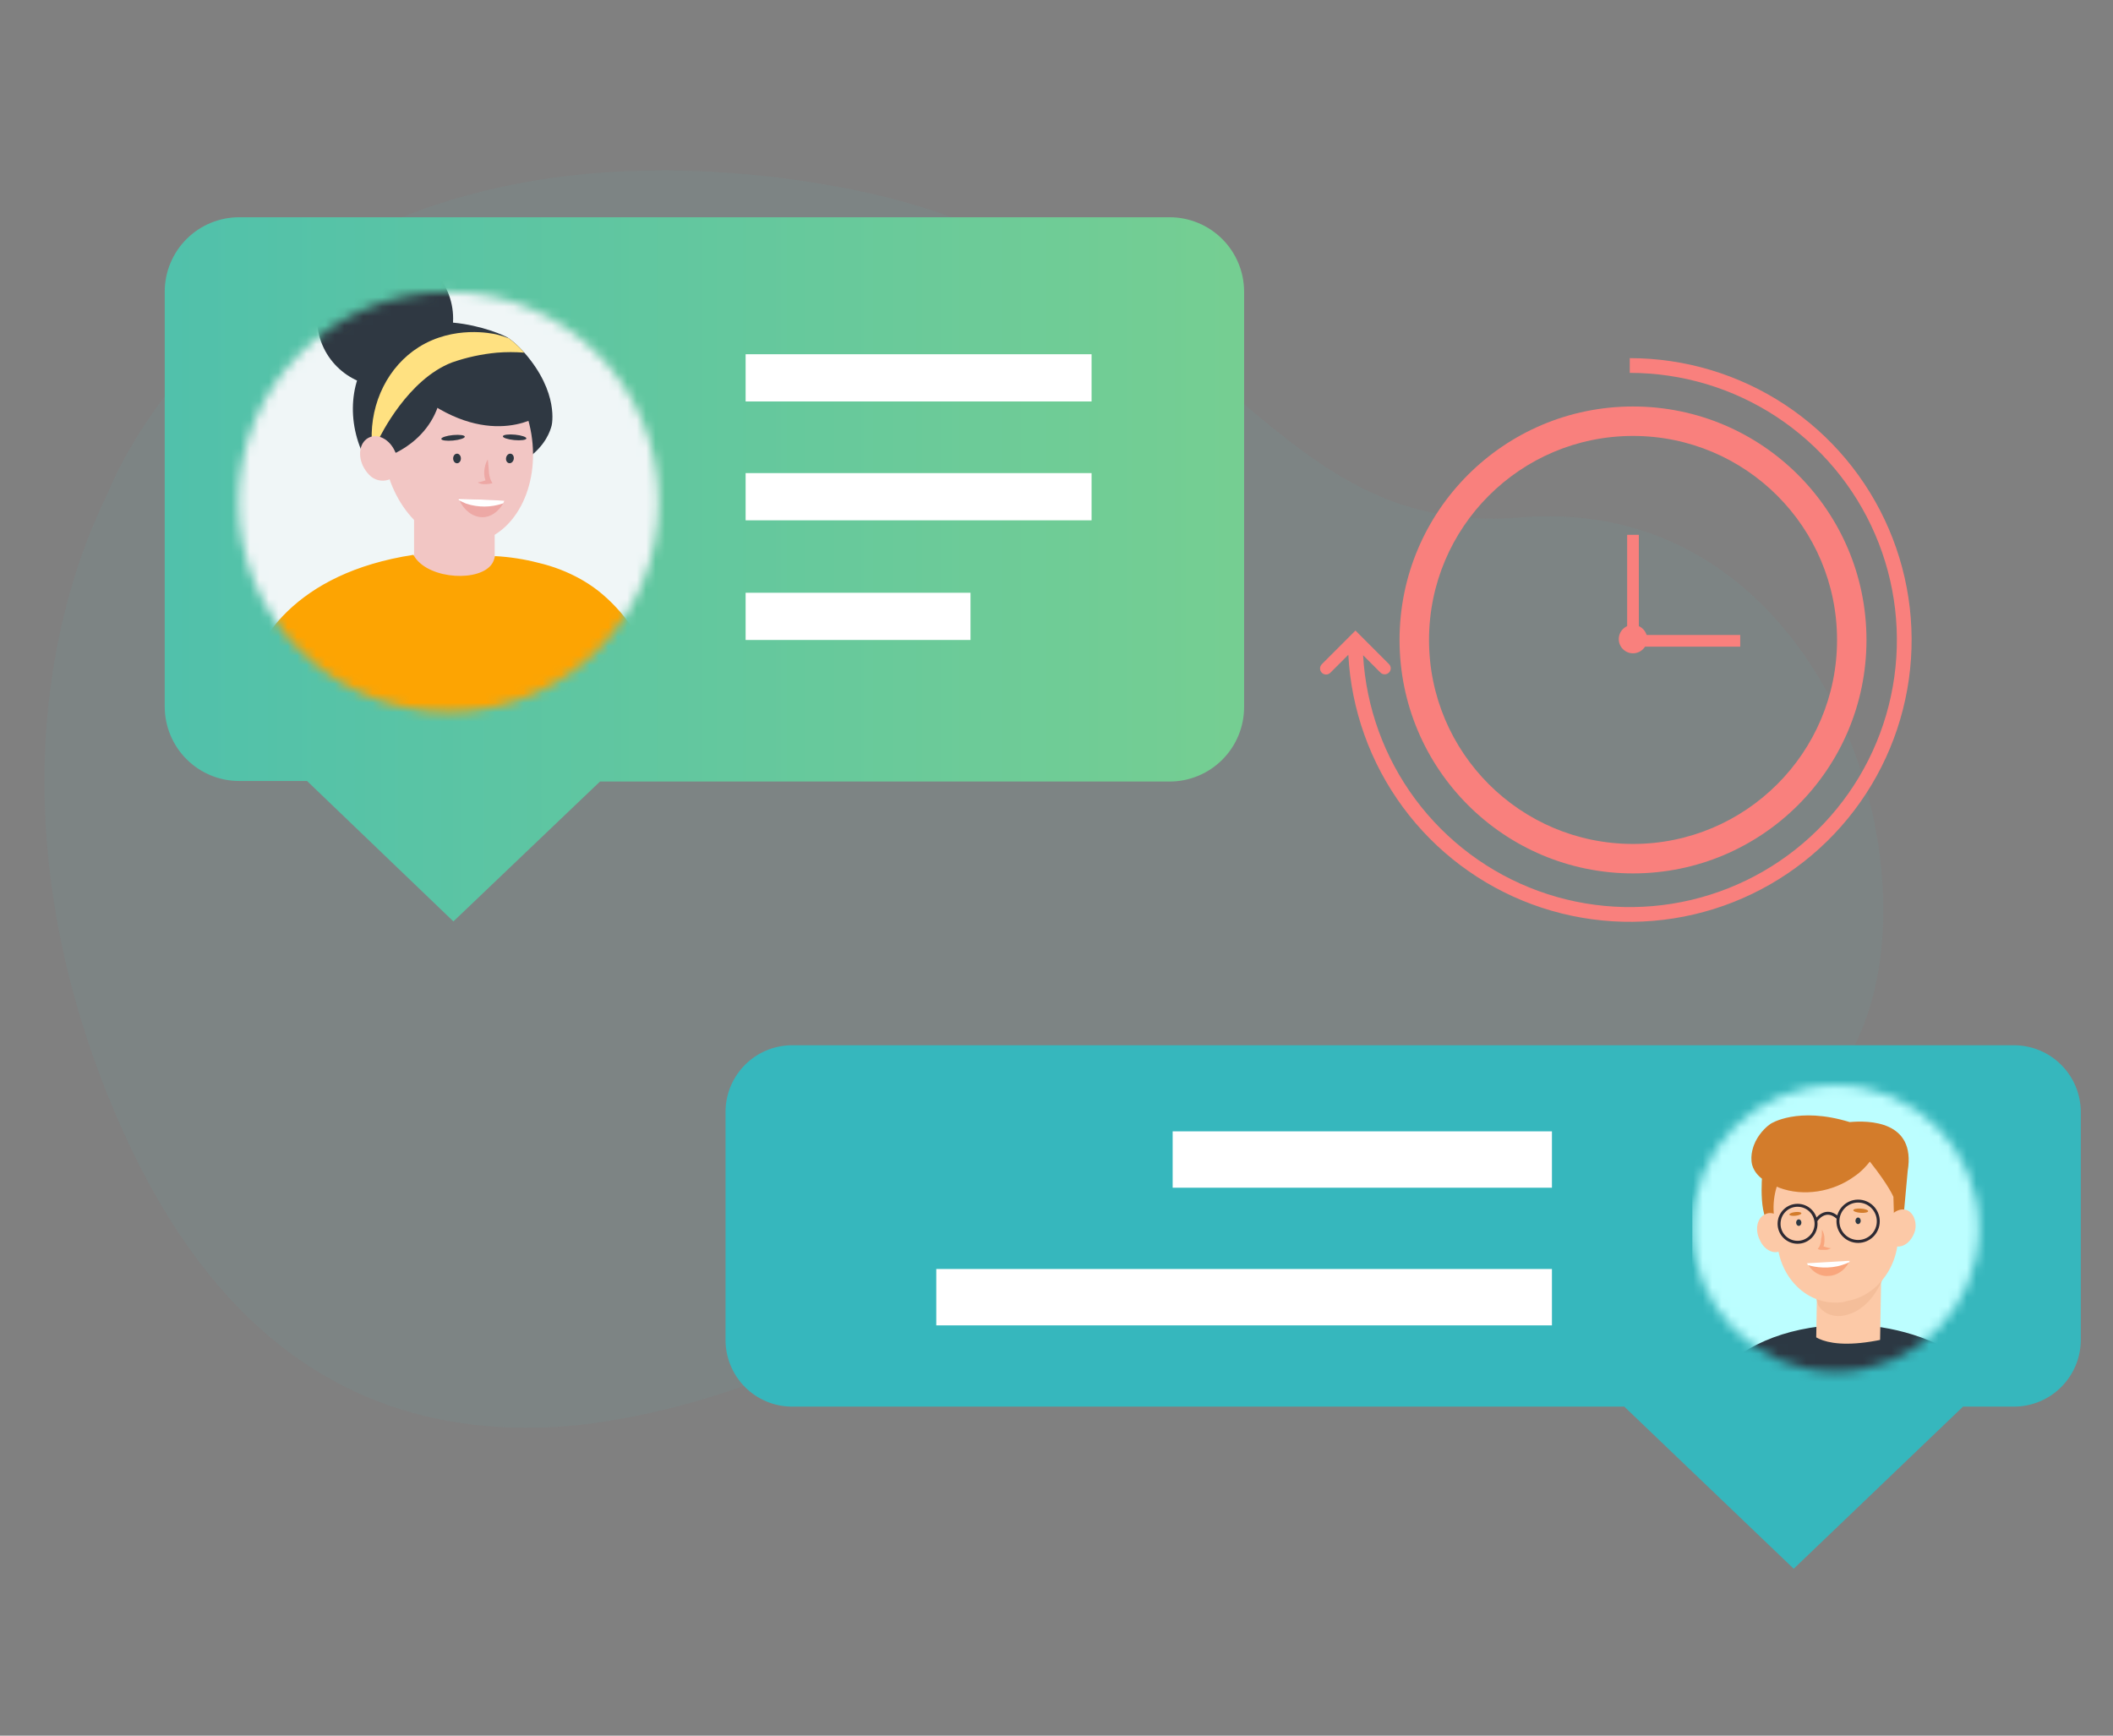 <?xml version="1.0" encoding="UTF-8"?> <svg xmlns="http://www.w3.org/2000/svg" width="224" height="184" viewBox="0 0 224 184" fill="none"><rect x="0" y="0" width="224" height="184" fill="#808080" stroke="none"/> <path opacity="0.1" d="M198.183 106.888C195.793 114.571 190.127 120.857 182.659 125.563C176.044 129.603 168.762 132.432 161.155 133.917C158.553 134.456 155.925 134.859 153.281 135.124C152.355 135.223 151.42 135.298 150.486 135.364C144.639 135.762 138.765 135.451 132.993 134.438C114.442 131.088 98.339 139.681 81.88 145.802L80.416 146.339C74.551 148.585 68.445 150.142 62.221 150.979C38.426 153.708 21.727 141.608 11.546 116.424C1.414 91.438 3.523 68.288 11.505 52.102C11.505 52.102 24.44 17.903 70.549 18.069C72.782 18.069 75.09 18.159 77.472 18.341C81.301 18.619 85.111 19.11 88.885 19.814C97.796 21.409 106.342 24.616 114.103 29.275C114.856 29.722 115.583 30.177 116.295 30.64C133.713 41.938 141.264 56.494 161.139 54.857C191.442 52.367 204.254 87.476 198.183 106.888Z" fill="#6CAAAF"></path> <path d="M131.888 30.929V74.954C131.888 75.992 131.684 77.02 131.286 77.979C130.889 78.938 130.306 79.809 129.572 80.542C128.838 81.276 127.966 81.858 127.007 82.254C126.047 82.65 125.02 82.854 123.982 82.853H63.605L48.065 97.682L32.549 82.795H25.361C23.276 82.797 21.274 81.974 19.794 80.504C18.314 79.035 17.476 77.04 17.463 74.954V30.929C17.462 29.892 17.665 28.864 18.062 27.905C18.459 26.947 19.04 26.075 19.774 25.342C20.508 24.608 21.379 24.026 22.337 23.63C23.296 23.233 24.324 23.03 25.361 23.031H123.982C125.02 23.03 126.047 23.233 127.007 23.63C127.966 24.026 128.838 24.608 129.572 25.341C130.306 26.075 130.889 26.946 131.286 27.905C131.684 28.864 131.888 29.891 131.888 30.929Z" fill="url(#paint0_linear_4599_28679)"></path> <path d="M115.719 37.554H79.043V42.56H115.719V37.554Z" fill="white"></path> <path d="M115.719 50.154H79.043V55.16H115.719V50.154Z" fill="white"></path> <path d="M102.883 62.84H79.043V67.846H102.883V62.84Z" fill="white"></path> <path fill-rule="evenodd" clip-rule="evenodd" d="M197.866 67.843C197.866 81.511 186.785 92.592 173.117 92.592C159.448 92.592 148.367 81.511 148.367 67.843C148.367 54.174 159.448 43.093 173.117 43.093C186.785 43.093 197.866 54.174 197.866 67.843ZM194.746 67.842C194.746 79.787 185.063 89.469 173.119 89.469C161.175 89.469 151.492 79.787 151.492 67.842C151.492 55.898 161.175 46.215 173.119 46.215C185.063 46.215 194.746 55.898 194.746 67.842Z" fill="#F9807D"></path> <path d="M173.115 56.699V67.936H184.481" stroke="#F9807D" stroke-width="1.238" stroke-miterlimit="10"></path> <path d="M173.114 69.258C173.946 69.258 174.621 68.584 174.621 67.752C174.621 66.92 173.946 66.245 173.114 66.245C172.282 66.245 171.607 66.92 171.607 67.752C171.607 68.584 172.282 69.258 173.114 69.258Z" fill="#F9807D"></path> <path d="M140.127 70.415L143.694 66.847L147.242 70.399C147.303 70.457 147.351 70.528 147.383 70.605C147.416 70.683 147.433 70.766 147.433 70.85C147.433 70.934 147.416 71.017 147.383 71.094C147.351 71.172 147.303 71.242 147.242 71.301C147.183 71.36 147.113 71.407 147.036 71.439C146.958 71.471 146.875 71.488 146.792 71.488C146.708 71.488 146.625 71.471 146.547 71.439C146.47 71.407 146.4 71.36 146.341 71.301L144.502 69.462C144.818 74.985 146.744 80.294 150.043 84.734C153.343 89.175 157.87 92.552 163.067 94.448C168.263 96.344 173.901 96.676 179.285 95.404C184.668 94.132 189.561 91.311 193.36 87.289C197.158 83.268 199.695 78.222 200.658 72.774C201.62 67.327 200.967 61.717 198.777 56.637C196.587 51.557 192.957 47.23 188.336 44.19C183.715 41.15 178.304 39.529 172.772 39.529V37.968C178.615 37.968 184.329 39.681 189.209 42.894C194.088 46.108 197.918 50.682 200.225 56.05C202.532 61.418 203.214 67.344 202.187 73.096C201.161 78.847 198.471 84.172 194.449 88.41C190.428 92.649 185.252 95.616 179.563 96.943C173.873 98.27 167.919 97.901 162.437 95.879C156.955 93.858 152.186 90.274 148.721 85.57C145.255 80.866 143.244 75.25 142.937 69.415L141.033 71.32C140.912 71.44 140.75 71.508 140.58 71.508C140.41 71.508 140.247 71.44 140.127 71.32C140.007 71.2 139.939 71.037 139.939 70.867C139.939 70.698 140.007 70.535 140.127 70.415Z" fill="#F9807D"></path> <mask id="mask0_4599_28679" style="mask-type:alpha" maskUnits="userSpaceOnUse" x="25" y="30" width="45" height="46"> <path d="M47.552 75.476C59.85 75.476 69.819 65.507 69.819 53.209C69.819 40.912 59.85 30.942 47.552 30.942C35.254 30.942 25.285 40.912 25.285 53.209C25.285 65.507 35.254 75.476 47.552 75.476Z" fill="#8A8D91"></path> </mask> <g mask="url(#mask0_4599_28679)"> <path d="M73.396 54.025C73.396 58.468 72.25 62.836 70.07 66.707C67.889 70.578 64.748 73.821 60.949 76.124C57.149 78.427 52.82 79.711 48.38 79.853C43.939 79.995 39.537 78.989 35.599 76.934C31.66 74.878 28.318 71.842 25.895 68.118C23.471 64.394 22.049 60.109 21.766 55.675C21.482 51.242 22.346 46.809 24.274 42.807C26.203 38.805 29.131 35.367 32.775 32.826C33.929 32.015 35.148 31.303 36.421 30.696C38.413 29.743 40.519 29.052 42.688 28.641C43.465 28.491 44.252 28.378 45.046 28.3L45.395 28.271C46.109 28.213 46.828 28.18 47.554 28.18C49.926 28.178 52.286 28.503 54.568 29.147C56.267 29.618 57.912 30.265 59.476 31.078C60.045 31.373 60.593 31.684 61.137 32.021C64.889 34.338 67.984 37.576 70.13 41.428C72.276 45.279 73.4 49.616 73.396 54.025Z" fill="#F0F6F7"></path> <path d="M40.823 40.98C44.807 40.98 48.036 37.751 48.036 33.767C48.036 29.783 44.807 26.553 40.823 26.553C36.839 26.553 33.609 29.783 33.609 33.767C33.609 37.751 36.839 40.98 40.823 40.98Z" fill="#2F3842"></path> <path d="M43.894 52.182V58.954C43.889 59.014 43.889 59.074 43.894 59.134C43.897 59.342 43.926 59.549 43.981 59.749C44.044 60.032 44.148 60.303 44.289 60.555C44.578 61.088 45.006 61.534 45.527 61.844C46.048 62.155 46.644 62.319 47.25 62.32H49.055C49.774 62.32 50.474 62.091 51.054 61.667C51.633 61.242 52.063 60.645 52.281 59.96C52.389 59.627 52.443 59.28 52.441 58.931V52.182H43.894Z" fill="#F2C6C4"></path> <path d="M55.945 48.582L55.19 41.846L53.268 41.038L50.881 40.733L48.067 40.536L44.477 41.97L41.966 45.667C41.064 46.964 40.16 48.259 39.255 49.551C36.742 45.617 36.815 40.71 39.342 37.431C43.919 31.494 53.158 35.295 53.926 35.853C54.471 36.254 54.974 36.708 55.427 37.21L55.588 37.387C59.325 41.659 58.483 45.096 58.483 45.096C58.339 45.674 57.857 47.188 55.945 48.582Z" fill="#2F3842"></path> <path d="M50.235 57.52C54.541 56.801 57.255 51.644 56.326 45.998C55.397 40.352 51.135 36.358 46.829 37.076C42.524 37.795 39.81 42.953 40.739 48.595C41.668 54.237 45.93 58.235 50.235 57.52Z" fill="#F2C6C4"></path> <path d="M42.141 39.44C47.292 34.881 46.918 39.808 46.918 39.808C47.068 46.42 41.182 48.335 41.182 48.335C41.182 48.335 36.987 44.003 42.141 39.44Z" fill="#2F3842"></path> <path d="M54.733 38.036L47.216 36.485C47.216 36.485 39.153 37.936 44.485 41.97C52.216 47.83 57.491 43.879 57.491 43.879L54.733 38.036Z" fill="#2F3842"></path> <path d="M53.472 53.083C53.412 53.194 53.412 53.247 53.352 53.358C52.827 54.277 51.981 54.858 51.099 54.832C50.096 54.798 49.187 54.11 48.672 52.986C48.651 52.964 48.636 52.938 48.627 52.909C48.619 52.88 48.617 52.849 48.622 52.819C50.163 52.923 51.818 52.976 53.472 53.083Z" fill="#EDA8A5"></path> <path d="M53.473 53.084C53.413 53.194 53.413 53.248 53.352 53.358C52.085 53.802 50.707 53.816 49.431 53.398C49.161 53.281 48.886 53.161 48.669 53.044C48.649 53.021 48.635 52.995 48.626 52.966C48.617 52.937 48.615 52.907 48.619 52.877C50.163 52.924 51.818 52.977 53.473 53.084Z" fill="white"></path> <path d="M51.705 48.709C51.772 49.127 51.782 49.518 51.822 49.896C51.828 50.24 51.899 50.58 52.029 50.898L52.203 51.233L51.902 51.286C51.691 51.325 51.477 51.337 51.264 51.323C51.045 51.323 50.831 51.259 50.648 51.139C50.846 51.118 51.04 51.073 51.227 51.005C51.411 50.949 51.598 50.882 51.772 50.818L51.641 51.196C51.496 51.007 51.401 50.784 51.367 50.547C51.33 50.336 51.321 50.12 51.34 49.906C51.358 49.695 51.397 49.487 51.457 49.284C51.513 49.082 51.596 48.889 51.705 48.709Z" fill="#EDA8A5"></path> <path d="M55.591 37.387C54.624 37.309 53.653 37.309 52.686 37.387C51.064 37.536 49.465 37.883 47.926 38.42C43.247 40.215 40.339 46.141 40.041 46.776L39.406 46.713C39.262 42.648 41.161 38.828 44.42 36.785C48.137 34.469 52.148 35.351 52.61 35.448C53.054 35.552 53.491 35.687 53.916 35.853C54.461 36.253 54.964 36.708 55.417 37.21L55.591 37.387Z" fill="#FFE181"></path> <path d="M38.453 49.344C38.626 49.715 38.86 50.054 39.145 50.347C39.4 50.615 39.726 50.806 40.085 50.898C40.444 50.99 40.821 50.978 41.174 50.865C41.283 50.824 41.385 50.765 41.475 50.691C42.08 50.217 42.341 49.224 42.036 48.275C41.997 48.123 41.94 47.977 41.866 47.84C41.304 46.59 40.094 45.941 39.145 46.373C38.196 46.804 37.892 48.094 38.453 49.344Z" fill="#F2C6C4"></path> <path d="M66.993 66.488C65.511 70.361 62.906 73.702 59.513 76.084C56.119 78.466 52.091 79.78 47.946 79.857C43.801 79.935 39.727 78.772 36.246 76.519C32.766 74.266 30.038 71.024 28.412 67.21C29.033 66.335 29.735 65.519 30.508 64.774C33.296 62.099 37.498 59.793 43.825 58.82C43.873 58.915 43.927 59.005 43.989 59.091C45.607 61.454 50.935 61.708 52.182 59.733C52.327 59.495 52.42 59.23 52.456 58.954C54.015 59.035 55.561 59.273 57.072 59.666C58.641 60.03 60.151 60.613 61.558 61.398C62.208 61.764 62.83 62.177 63.42 62.634C64.797 63.733 66.002 65.032 66.993 66.488Z" fill="#FDA402"></path> <path d="M48.449 49.113C48.676 49.113 48.86 48.885 48.86 48.603C48.86 48.322 48.676 48.094 48.449 48.094C48.221 48.094 48.037 48.322 48.037 48.603C48.037 48.885 48.221 49.113 48.449 49.113Z" fill="#2F3842"></path> <path d="M53.959 49.101C54.182 49.145 54.407 48.956 54.461 48.68C54.514 48.404 54.377 48.145 54.154 48.101C53.931 48.058 53.706 48.246 53.653 48.523C53.599 48.799 53.736 49.058 53.959 49.101Z" fill="#2F3842"></path> <path d="M48.024 46.703C48.712 46.639 49.272 46.456 49.274 46.296C49.276 46.135 48.719 46.057 48.031 46.121C47.343 46.186 46.784 46.369 46.782 46.529C46.78 46.69 47.336 46.768 48.024 46.703Z" fill="#2F3842"></path> <path d="M54.496 46.652C55.184 46.721 55.768 46.648 55.801 46.491C55.834 46.333 55.303 46.151 54.615 46.082C53.927 46.014 53.343 46.087 53.31 46.244C53.277 46.401 53.809 46.584 54.496 46.652Z" fill="#2F3842"></path> </g> <path d="M220.586 117.888V142.043C220.583 143.919 219.836 145.718 218.509 147.045C217.183 148.371 215.384 149.118 213.508 149.121H208.102L190.152 166.308L172.19 149.121H83.992C83.062 149.123 82.141 148.941 81.282 148.586C80.422 148.231 79.641 147.709 78.984 147.052C78.326 146.394 77.805 145.613 77.45 144.754C77.094 143.894 76.912 142.973 76.914 142.043V117.888C76.912 116.958 77.094 116.037 77.45 115.177C77.805 114.318 78.326 113.537 78.984 112.879C79.641 112.222 80.422 111.7 81.282 111.345C82.141 110.99 83.062 110.808 83.992 110.81H213.532C215.404 110.819 217.196 111.569 218.518 112.895C219.839 114.221 220.583 116.016 220.586 117.888Z" fill="#36B7BD"></path> <path d="M164.522 119.937H124.314V125.913H164.522V119.937Z" fill="white"></path> <path d="M164.522 134.529H99.254V140.506H164.522V134.529Z" fill="white"></path> <mask id="mask1_4599_28679" style="mask-type:alpha" maskUnits="userSpaceOnUse" x="179" y="115" width="31" height="31"> <path d="M194.605 145.419C202.999 145.419 209.803 138.615 209.803 130.221C209.803 121.827 202.999 115.022 194.605 115.022C186.211 115.022 179.406 121.827 179.406 130.221C179.406 138.615 186.211 145.419 194.605 145.419Z" fill="#8A8D91"></path> </mask> <g mask="url(#mask1_4599_28679)"> <rect x="179.404" y="114.377" width="38.074" height="31.703" fill="#BCFEFF"></rect> <path d="M177.46 175.55C177.46 175.55 169.349 143.464 192.968 140.612H198.761C200.811 140.88 203.039 141.414 205.356 142.484C215.963 147.119 220.062 157.814 221.221 160.933C221.221 160.933 222.469 163.34 220.865 165.924C219.26 168.598 202.772 173.5 199.028 173.678C195.374 173.857 195.463 169.222 195.463 169.222C195.463 169.222 216.497 163.964 215.873 162.627C215.784 162.448 215.695 162.359 215.695 162.359C214.091 161.111 210.08 157.992 204.554 153.892C205.802 161.646 206.961 169.311 208.209 177.065L177.46 175.55Z" fill="#2C3843"></path> <path d="M192.7 132.233L199.473 132.323L199.295 142.929L192.521 142.839L192.7 132.233Z" fill="#FCC9A7"></path> <path d="M199.607 135.5C199.607 135.5 198.36 139.154 195.151 139.51C194.171 139.599 193.19 139.154 192.745 138.352C192.656 138.084 192.566 137.817 192.566 137.55C192.566 136.391 195.775 134.965 195.775 134.965L199.607 135.5Z" fill="#F4BE9A"></path> <path d="M186.819 124.479C186.819 124.479 186.284 129.916 188.156 130.005C188.156 130.005 190.651 124.479 188.869 124.569C187.086 124.658 186.819 124.479 186.819 124.479Z" fill="#D37C2B"></path> <path d="M195.463 138.027L195.73 137.938C199.117 137.403 201.613 133.927 201.167 130.094L200.81 127.064C200.365 123.232 197.245 120.558 193.769 121.004L193.502 121.093C190.115 121.627 187.62 125.103 188.065 128.936L188.422 131.966C188.867 135.888 191.987 138.562 195.463 138.027Z" fill="#FCC9A7"></path> <path d="M202.236 124.124L201.701 130.007H200.81L200.721 126.887C200.721 126.887 200.275 125.729 198.225 123.144C197.869 123.59 197.334 124.214 196.532 124.748C194.304 126.353 191.184 126.887 188.599 125.907C187.797 125.551 186.193 125.016 185.747 123.501C185.48 122.431 185.926 121.362 186.104 121.005C186.639 119.936 187.441 119.312 187.708 119.133C187.708 119.133 190.56 117.262 196.086 118.955C196.621 119.133 195.551 119.044 196.086 118.955C198.047 118.777 203.127 118.777 202.236 124.124Z" fill="#D37C2B"></path> <path d="M199.919 130.005C199.741 131.075 200.276 132.055 201.078 132.144C201.969 132.233 202.771 131.431 203.039 130.362C203.217 129.292 202.682 128.312 201.88 128.223C200.989 128.133 200.097 128.936 199.919 130.005Z" fill="#FCC9A7"></path> <path d="M186.548 131.43C186.993 132.5 188.063 133.034 188.776 132.589C189.489 132.143 189.756 130.984 189.311 129.915C188.865 128.845 187.796 128.311 187.083 128.756C186.28 129.113 186.013 130.361 186.548 131.43Z" fill="#FCC9A7"></path> <path d="M191.72 141.058C191.72 141.058 192.968 143.553 200.187 141.86L199.92 144.712L190.383 145.603L189.492 143.642L191.72 141.058Z" fill="#2C3843"></path> <path d="M191.65 133.996C191.737 134.08 191.737 134.08 191.737 134.165C192.172 134.841 192.955 135.347 193.825 135.263C194.695 135.263 195.565 134.672 196 133.827C196.087 133.743 196.087 133.743 196.087 133.658C194.608 133.827 193.129 133.912 191.65 133.996Z" fill="#F9A67D"></path> <path d="M191.543 133.926C191.632 134.015 191.632 134.015 191.632 134.104C192.434 134.371 193.949 134.549 195.286 134.104C195.554 134.015 195.821 133.926 195.999 133.836C196.088 133.747 196.088 133.747 196.088 133.658C194.573 133.747 193.058 133.836 191.543 133.926Z" fill="white"></path> <path d="M193.145 130.362C193.323 130.63 193.412 130.986 193.412 131.343C193.412 131.699 193.412 132.056 193.145 132.412L193.056 132.056C193.412 132.145 193.769 132.323 194.125 132.323C193.947 132.412 193.769 132.501 193.59 132.501C193.412 132.501 193.234 132.501 192.967 132.501L192.699 132.412L192.877 132.145C192.967 131.967 193.056 131.699 193.056 131.343C193.145 131.075 193.145 130.719 193.145 130.362Z" fill="#F9A67D"></path> <path d="M190.688 129.959C190.842 129.959 190.968 129.804 190.968 129.613C190.968 129.422 190.842 129.267 190.688 129.267C190.533 129.267 190.408 129.422 190.408 129.613C190.408 129.804 190.533 129.959 190.688 129.959Z" fill="#2C3843"></path> <path d="M196.977 129.767C197.131 129.767 197.257 129.612 197.257 129.42C197.257 129.229 197.131 129.074 196.977 129.074C196.822 129.074 196.697 129.229 196.697 129.42C196.697 129.612 196.822 129.767 196.977 129.767Z" fill="#2C3843"></path> <path d="M190.328 128.887C190.679 128.851 190.964 128.733 190.964 128.624C190.965 128.515 190.68 128.456 190.329 128.492C189.978 128.527 189.693 128.645 189.693 128.754C189.692 128.864 189.977 128.923 190.328 128.887Z" fill="#D37C2B"></path> <path d="M198.045 128.397C198.042 128.272 197.688 128.15 197.253 128.124C196.819 128.098 196.469 128.177 196.472 128.301C196.474 128.426 196.829 128.548 197.263 128.574C197.698 128.6 198.048 128.521 198.045 128.397Z" fill="#D37C2B"></path> <path d="M190.56 131.698C191.643 131.698 192.521 130.82 192.521 129.737C192.521 128.654 191.643 127.776 190.56 127.776C189.477 127.776 188.6 128.654 188.6 129.737C188.6 130.82 189.477 131.698 190.56 131.698Z" stroke="#2E2A33" stroke-width="0.312" stroke-miterlimit="10"></path> <path d="M192.521 129.381C192.521 129.381 193.502 127.866 194.839 129.114" stroke="#2E2A33" stroke-width="0.312" stroke-miterlimit="10"></path> <path d="M196.979 131.609C198.16 131.609 199.118 130.651 199.118 129.47C199.118 128.289 198.16 127.331 196.979 127.331C195.798 127.331 194.84 128.289 194.84 129.47C194.84 130.651 195.798 131.609 196.979 131.609Z" stroke="#2E2A33" stroke-width="0.312" stroke-miterlimit="10"></path> </g> <defs> <linearGradient id="paint0_linear_4599_28679" x1="273.401" y1="23.848" x2="-65.436" y2="23.848" gradientUnits="userSpaceOnUse"> <stop stop-color="#A3DF73"></stop> <stop offset="1" stop-color="#36B7BD"></stop> </linearGradient> </defs> </svg> 